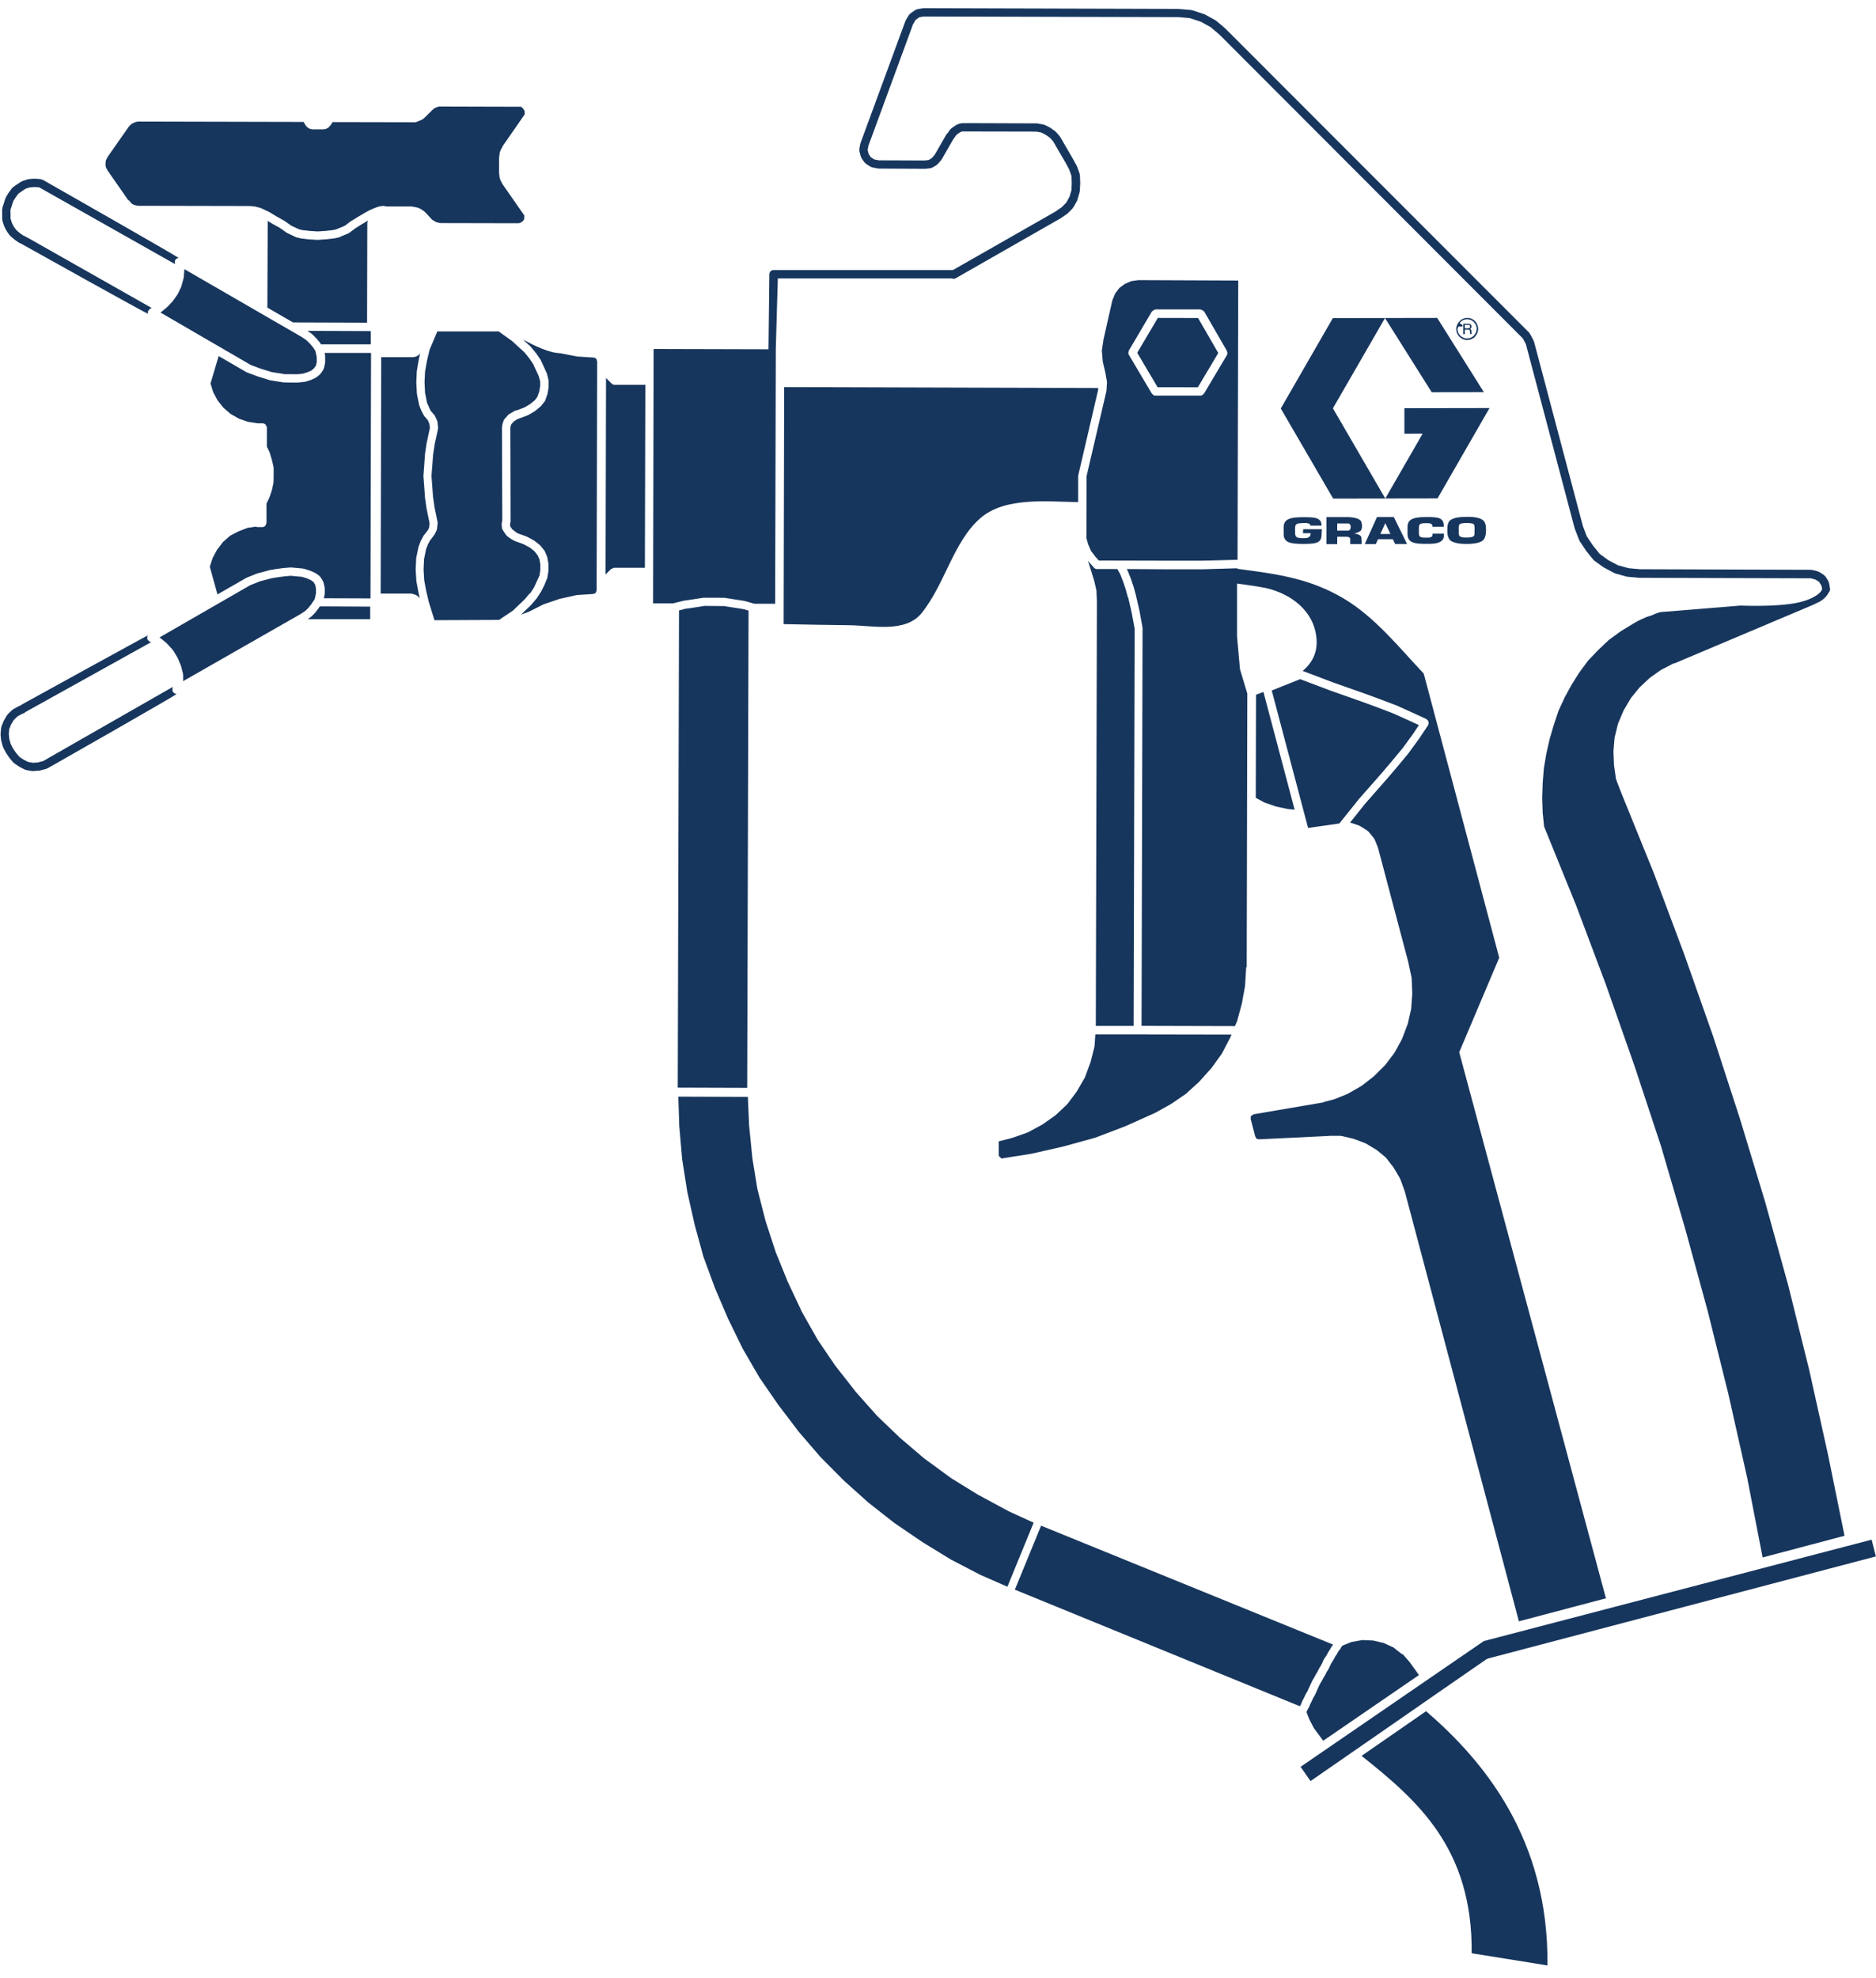 <?xml version="1.0" encoding="UTF-8"?> <svg xmlns="http://www.w3.org/2000/svg" width="92" height="97" viewBox="0 0 92 97" fill="none"><g clip-path="url(#clip0_5542_39070)"><path d="M20.987 26.001L21.045 25.87L21.068 25.667L20.922 24.953L20.845 24.427L20.765 23.34L20.845 22.245L20.926 21.715L21.083 20.982L21.06 20.79L20.983 20.613L20.849 20.452C20.826 20.433 20.807 20.418 20.795 20.391L20.669 20.153L20.557 19.872L20.446 19.323L20.415 18.747L20.442 18.183L20.546 17.587L20.607 17.334L20.507 17.434C20.507 17.434 20.465 17.449 20.442 17.461C20.427 17.468 20.419 17.488 20.396 17.491L20.242 17.518C20.242 17.518 20.219 17.518 20.208 17.518H18.695L18.668 29.111H20.177C20.177 29.111 20.196 29.127 20.208 29.127C20.223 29.127 20.231 29.119 20.246 29.127L20.404 29.18C20.404 29.18 20.43 29.203 20.446 29.215C20.457 29.223 20.473 29.219 20.484 29.23L20.588 29.338L20.523 29.058L20.419 28.501L20.384 27.929L20.411 27.364L20.526 26.811L20.638 26.519L20.78 26.258C20.78 26.258 20.822 26.204 20.834 26.193L20.983 26.001H20.987Z" fill="#17365D"></path><path d="M0.117 10.774C0.117 10.774 0.109 10.793 0.113 10.808L0.194 11.066C0.194 11.066 0.205 11.073 0.205 11.081C0.205 11.085 0.205 11.093 0.205 11.096L0.313 11.308C0.313 11.308 0.324 11.308 0.324 11.315C0.324 11.323 0.324 11.331 0.328 11.335L0.478 11.542C0.478 11.542 0.493 11.546 0.501 11.553C0.505 11.561 0.501 11.569 0.513 11.58L0.728 11.761C0.728 11.761 0.735 11.761 0.739 11.765C0.743 11.765 0.739 11.772 0.747 11.776L0.977 11.93C0.977 11.93 1.012 11.941 1.031 11.945L1.081 11.972C1.081 11.972 1.085 11.972 1.089 11.972C1.1 11.98 1.1 11.991 1.115 11.999L1.158 12.018C1.158 12.018 7.263 15.432 7.252 15.382C7.252 15.37 7.252 15.363 7.252 15.355C7.252 15.313 7.252 15.274 7.275 15.236C7.279 15.228 7.286 15.225 7.29 15.221C7.305 15.198 7.317 15.171 7.344 15.155L7.436 15.102L1.35 11.653C1.35 11.653 1.342 11.653 1.338 11.653C1.334 11.653 1.334 11.646 1.327 11.642L1.284 11.626C1.284 11.626 1.273 11.607 1.261 11.603L1.208 11.576C1.208 11.576 1.192 11.576 1.181 11.576L0.985 11.442L0.801 11.285L0.674 11.112L0.582 10.928L0.516 10.716V10.517C0.516 10.517 0.516 10.517 0.516 10.513L0.513 10.29L0.589 10.06L0.658 9.852L0.774 9.672L0.9 9.499L1.089 9.365L1.261 9.253L1.453 9.192L1.695 9.173L1.922 9.188L8.588 12.955L8.577 12.874C8.557 12.74 8.653 12.663 8.761 12.652C8.807 12.636 2.087 8.812 2.087 8.812C2.072 8.8 2.056 8.812 2.041 8.808C2.025 8.804 2.018 8.789 2.002 8.785L1.711 8.762C1.711 8.762 1.699 8.766 1.695 8.766C1.691 8.766 1.684 8.762 1.68 8.762L1.4 8.785C1.4 8.785 1.388 8.796 1.377 8.796C1.369 8.796 1.361 8.792 1.353 8.796L1.112 8.873C1.112 8.873 1.096 8.888 1.089 8.892C1.077 8.892 1.069 8.892 1.062 8.892L0.862 9.023C0.862 9.023 0.862 9.027 0.858 9.027C0.858 9.027 0.858 9.027 0.854 9.027L0.639 9.18C0.639 9.18 0.624 9.203 0.616 9.211C0.612 9.219 0.601 9.215 0.593 9.223L0.44 9.43C0.44 9.43 0.44 9.434 0.44 9.438C0.44 9.438 0.436 9.438 0.432 9.441L0.301 9.649C0.301 9.649 0.301 9.664 0.301 9.672C0.297 9.683 0.286 9.683 0.278 9.695L0.201 9.921H0.205L0.117 10.182C0.113 10.194 0.125 10.202 0.121 10.213C0.121 10.229 0.105 10.236 0.105 10.252V10.505V10.739C0.105 10.751 0.117 10.758 0.117 10.77V10.774Z" fill="#17365D"></path><path d="M8.454 33.76L8.481 33.683L2.406 37.158L2.118 37.324L1.849 37.393L1.615 37.408L1.377 37.366L1.162 37.258L0.959 37.124L0.801 36.943L0.64 36.709L0.521 36.475L0.455 36.241L0.432 35.976L0.455 35.749L0.544 35.53L0.678 35.307L0.851 35.139L1.112 34.993C1.174 34.985 1.216 34.962 1.239 34.923C1.239 34.923 1.243 34.923 1.247 34.923L1.289 34.897L7.402 31.498L7.31 31.445C7.31 31.445 7.306 31.437 7.302 31.433C7.26 31.406 7.233 31.372 7.222 31.325C7.222 31.314 7.222 31.306 7.222 31.295C7.218 31.253 7.222 31.21 7.245 31.172C7.245 31.168 7.252 31.164 7.256 31.16C7.271 31.133 1.097 34.536 1.097 34.536L1.051 34.563C1.031 34.574 1.028 34.593 1.012 34.605C1.008 34.605 1.005 34.609 1.001 34.609C0.982 34.616 0.966 34.605 0.947 34.616L0.628 34.793C0.628 34.793 0.613 34.816 0.601 34.828H0.586L0.375 35.031C0.375 35.031 0.375 35.043 0.375 35.05C0.367 35.062 0.352 35.062 0.344 35.073L0.191 35.334C0.191 35.334 0.191 35.346 0.191 35.35C0.187 35.354 0.179 35.354 0.175 35.365L0.071 35.626C0.071 35.626 0.075 35.642 0.071 35.653C0.071 35.665 0.056 35.669 0.056 35.68L0.029 35.964C0.029 35.964 0.033 35.976 0.033 35.98C0.033 35.983 0.025 35.991 0.025 36.003L0.052 36.291C0.052 36.291 0.06 36.302 0.06 36.31C0.06 36.317 0.06 36.321 0.06 36.325L0.137 36.609C0.137 36.609 0.148 36.621 0.152 36.629C0.152 36.636 0.152 36.644 0.152 36.648L0.287 36.909C0.287 36.909 0.294 36.909 0.298 36.913C0.298 36.916 0.298 36.924 0.298 36.928L0.475 37.185C0.475 37.185 0.482 37.185 0.486 37.189C0.486 37.193 0.486 37.201 0.49 37.205L0.671 37.412C0.671 37.412 0.69 37.416 0.697 37.423C0.705 37.431 0.705 37.443 0.713 37.446L0.951 37.604C0.951 37.604 0.962 37.604 0.966 37.608C0.966 37.608 0.966 37.611 0.97 37.615L1.227 37.746C1.227 37.746 1.254 37.754 1.27 37.757C1.273 37.757 1.277 37.765 1.285 37.765L1.573 37.815C1.573 37.815 1.6 37.815 1.611 37.815H1.627L1.911 37.792C1.922 37.792 1.934 37.792 1.945 37.792L2.256 37.711C2.256 37.711 2.264 37.704 2.272 37.7C2.283 37.7 2.295 37.7 2.306 37.692L2.621 37.516C2.621 37.516 8.746 34.033 8.662 34.033C8.527 34.033 8.42 33.894 8.466 33.76H8.454Z" fill="#17365D"></path><path d="M25.999 29.099L26.191 28.807L26.459 28.219L26.498 27.951V27.674L26.452 27.421L26.367 27.236L26.206 27.029L25.98 26.852L25.672 26.687L25.281 26.545C25.15 26.495 24.87 26.326 24.793 26.2L24.651 25.985C24.632 25.958 24.62 25.923 24.616 25.892L24.601 25.723C24.601 25.704 24.601 25.681 24.605 25.662L24.632 25.527L24.616 20.981L24.639 20.8L24.701 20.62C24.709 20.597 24.72 20.578 24.735 20.559L24.931 20.34C24.931 20.34 24.958 20.317 24.973 20.309L25.231 20.155C25.265 20.136 25.3 20.125 25.338 20.125L25.711 19.986L25.991 19.821L26.229 19.629L26.352 19.464L26.444 19.207L26.49 18.946V18.7L26.417 18.439L26.148 17.855L25.953 17.567L25.711 17.271L25.104 16.718L24.455 16.254H21.445L21.068 17.152L20.945 17.663L20.845 18.224L20.819 18.742L20.845 19.268L20.941 19.756L21.126 20.159C21.126 20.159 21.149 20.178 21.153 20.182L21.306 20.363C21.306 20.363 21.329 20.393 21.337 20.413L21.441 20.647C21.448 20.666 21.456 20.685 21.456 20.708L21.483 20.969C21.483 20.992 21.483 21.015 21.479 21.039L21.318 21.784L21.241 22.29L21.16 23.335L21.237 24.375L21.31 24.879L21.46 25.616C21.464 25.639 21.464 25.658 21.46 25.681L21.429 25.946C21.429 25.969 21.421 25.988 21.41 26.011L21.31 26.215L21.126 26.461C21.126 26.461 21.095 26.495 21.091 26.499L20.988 26.695L20.895 26.929L20.796 27.417L20.773 27.927L20.803 28.454L20.899 28.972L21.026 29.51L21.306 30.416L24.474 30.401L25.15 29.947L25.722 29.402L25.972 29.106L25.999 29.099Z" fill="#17365D"></path><path d="M29.224 17.57L29.117 17.536L28.333 17.486C28.326 17.486 28.318 17.486 28.31 17.486L27.5 17.328C27.5 17.328 27.496 17.324 27.492 17.324C26.928 17.309 26.256 16.979 25.649 16.656L26.018 16.994L26.294 17.328L26.517 17.655L26.817 18.311L26.905 18.657V18.991L26.851 19.317L26.74 19.632C26.732 19.655 26.721 19.674 26.705 19.694L26.525 19.92L26.229 20.166L25.891 20.362L25.442 20.531C25.442 20.531 25.419 20.535 25.407 20.538L25.215 20.654L25.077 20.8L25.039 20.903L25.027 21.011L25.039 25.573L25.012 25.715L25.019 25.807L25.115 25.953C25.231 26.049 25.361 26.145 25.4 26.16L25.837 26.318L26.202 26.514L26.494 26.748L26.701 27.005C26.701 27.005 26.721 27.036 26.728 27.055L26.836 27.316L26.897 27.646V27.988L26.843 28.334L26.698 28.691L26.536 29.013L26.317 29.348L26.041 29.674L25.553 30.139L25.93 30.004L26.644 29.643C26.644 29.643 26.651 29.643 26.655 29.643C26.659 29.643 26.663 29.636 26.667 29.632L27.419 29.378C27.419 29.378 27.427 29.378 27.431 29.378C27.435 29.378 27.435 29.374 27.442 29.37L28.253 29.19C28.253 29.19 28.264 29.19 28.268 29.19C28.276 29.19 28.28 29.182 28.283 29.182L29.067 29.132L29.174 29.106L29.228 29.048L29.259 28.948L29.286 17.743L29.255 17.62L29.201 17.566L29.224 17.57Z" fill="#17365D"></path><path d="M61.596 34.07L61.584 39.127L62.002 39.354L62.575 39.553L63.174 39.68L63.489 39.707L61.96 33.935L61.596 34.07Z" fill="#17365D"></path><path d="M53.274 26.372L53.363 26.695L53.505 27.021L53.724 27.309L53.885 27.489L57.226 27.497H58.965L60.678 27.451C60.682 27.451 60.686 27.451 60.69 27.451L60.724 13.758L55.824 13.738L55.475 13.788L55.164 13.923L54.895 14.122L54.691 14.391L54.549 14.729L54.115 16.657L54.035 17.194L54.081 17.736L54.208 18.281C54.208 18.281 54.208 18.281 54.208 18.285L54.284 18.703C54.284 18.703 54.277 18.719 54.281 18.727C54.281 18.738 54.288 18.742 54.288 18.753L54.261 19.168C54.261 19.168 54.254 19.18 54.254 19.187C54.254 19.191 54.258 19.199 54.254 19.203L53.286 23.35L53.278 26.36L53.274 26.372ZM55.356 17.221C55.356 17.221 55.352 17.206 55.356 17.198L56.485 15.282C56.485 15.282 56.5 15.274 56.504 15.267C56.519 15.244 56.542 15.236 56.565 15.22C56.592 15.205 56.611 15.19 56.642 15.186C56.65 15.186 56.654 15.174 56.665 15.174H58.877C58.877 15.174 58.892 15.19 58.9 15.19C58.927 15.19 58.95 15.205 58.973 15.22C58.996 15.236 59.023 15.244 59.034 15.267C59.042 15.274 59.05 15.27 59.057 15.282L60.167 17.206C60.167 17.206 60.167 17.221 60.167 17.229C60.194 17.283 60.206 17.344 60.167 17.417L59.046 19.302C59.046 19.302 59.031 19.302 59.027 19.31C58.992 19.36 58.946 19.402 58.869 19.402H56.661C56.581 19.402 56.535 19.36 56.504 19.31C56.5 19.306 56.489 19.31 56.485 19.299L55.363 17.405C55.321 17.336 55.333 17.275 55.363 17.221H55.356Z" fill="#17365D"></path><path d="M78.768 78.43L71.561 51.604L73.523 46.969L69.821 33.034C68.608 31.751 67.448 30.285 65.92 29.367C64.234 28.357 62.609 28.149 60.682 27.896V27.869L58.969 27.919H57.218L55.26 27.907L55.291 27.965C55.291 27.965 55.291 27.973 55.291 27.977C55.291 27.984 55.302 27.984 55.302 27.988L55.456 28.376C55.456 28.376 55.456 28.376 55.456 28.38C55.456 28.38 55.456 28.38 55.459 28.384L55.59 28.771V28.775C55.59 28.775 55.59 28.775 55.594 28.779L55.701 29.171C55.701 29.171 55.701 29.171 55.701 29.175L55.882 29.958C55.882 29.958 55.882 29.962 55.882 29.966L56.028 30.765C56.028 30.765 56.024 30.776 56.024 30.784C56.024 30.791 56.032 30.795 56.032 30.803L55.982 50.31L60.563 50.322L60.67 50.072L60.901 49.22L61.058 48.356L61.112 47.461C61.112 47.438 61.131 47.43 61.139 47.415L61.169 34.017L60.809 32.819L60.666 31.225V28.618C60.666 28.618 61.692 28.756 62.037 28.829C62.037 28.829 62.041 28.829 62.045 28.829C63.297 29.11 64.433 29.943 64.56 31.291C64.629 32.02 64.334 32.519 63.884 32.903C63.884 32.903 63.888 32.903 63.892 32.907L65.374 33.468L66.93 34.017L67.705 34.301L68.462 34.589C68.462 34.589 68.462 34.589 68.466 34.589C68.466 34.589 68.466 34.589 68.469 34.589L69.218 34.927L69.952 35.265C69.959 35.269 69.963 35.28 69.971 35.284C69.975 35.288 69.978 35.296 69.986 35.3C70.017 35.326 70.04 35.349 70.051 35.388C70.059 35.407 70.059 35.422 70.059 35.442C70.059 35.476 70.055 35.503 70.044 35.534C70.036 35.545 70.044 35.553 70.036 35.565L69.587 36.236H69.583V36.24L69.091 36.916C69.091 36.916 69.091 36.916 69.088 36.916C69.088 36.916 69.088 36.92 69.088 36.924L68.569 37.55L68.043 38.168L66.949 39.412L66.204 40.345C66.204 40.345 66.215 40.353 66.223 40.353C66.238 40.353 66.246 40.345 66.257 40.353L66.641 40.484C66.641 40.484 66.653 40.499 66.661 40.499C66.668 40.503 66.676 40.499 66.684 40.503L67.052 40.733C67.052 40.733 67.064 40.752 67.075 40.76C67.083 40.768 67.095 40.764 67.102 40.775L67.386 41.117C67.386 41.117 67.386 41.133 67.386 41.144C67.394 41.156 67.413 41.159 67.417 41.175L67.575 41.563C67.575 41.563 67.575 41.57 67.575 41.578C67.575 41.586 67.582 41.582 67.582 41.59L69.072 47.219C69.072 47.219 69.072 47.219 69.072 47.223C69.072 47.223 69.072 47.223 69.072 47.227L69.226 47.952C69.226 47.952 69.222 47.964 69.222 47.968C69.222 47.975 69.23 47.979 69.23 47.983L69.257 48.709C69.257 48.709 69.253 48.713 69.253 48.72C69.253 48.728 69.257 48.728 69.257 48.732L69.203 49.484C69.203 49.484 69.195 49.496 69.195 49.5C69.195 49.508 69.199 49.511 69.195 49.515L69.038 50.214C69.038 50.214 69.03 50.222 69.026 50.23C69.026 50.233 69.026 50.237 69.026 50.241L68.761 50.94C68.761 50.94 68.754 50.94 68.75 50.948C68.746 50.955 68.75 50.959 68.75 50.967L68.393 51.616C68.393 51.616 68.385 51.616 68.381 51.623C68.381 51.627 68.381 51.635 68.377 51.643L67.928 52.234C67.928 52.234 67.913 52.234 67.909 52.242C67.909 52.245 67.909 52.245 67.909 52.253L67.386 52.772C67.386 52.772 67.379 52.772 67.375 52.775C67.371 52.775 67.375 52.783 67.371 52.787L66.776 53.252C66.776 53.252 66.764 53.252 66.757 53.255C66.757 53.255 66.757 53.263 66.749 53.267L66.119 53.628C66.119 53.628 66.108 53.628 66.104 53.636C66.1 53.636 66.1 53.639 66.096 53.643L65.397 53.924C65.397 53.924 65.386 53.924 65.378 53.924C65.374 53.924 65.374 53.927 65.371 53.927L64.948 54.035C64.948 54.035 64.925 54.058 64.906 54.062L64.687 54.1L64.637 54.112C64.637 54.112 64.603 54.116 64.587 54.116L61.488 54.645L61.377 54.707L61.335 54.768V54.884L61.553 55.721L61.603 55.821L61.653 55.859L61.761 55.874L65.167 55.709C65.167 55.709 65.175 55.702 65.182 55.702H65.758C65.758 55.702 65.77 55.713 65.778 55.717C65.789 55.717 65.793 55.709 65.804 55.713L66.373 55.847C66.373 55.847 66.38 55.855 66.388 55.855C66.392 55.855 66.396 55.855 66.4 55.855L66.945 56.062C66.945 56.062 66.953 56.074 66.956 56.074C66.964 56.078 66.968 56.074 66.976 56.074L67.494 56.385C67.494 56.385 67.502 56.397 67.505 56.4C67.509 56.4 67.513 56.4 67.517 56.4L67.959 56.765C67.959 56.765 67.966 56.781 67.974 56.788C67.978 56.792 67.986 56.792 67.989 56.8L68.35 57.268C68.35 57.268 68.35 57.276 68.35 57.28C68.35 57.284 68.358 57.284 68.362 57.291L68.654 57.787C68.654 57.787 68.654 57.798 68.654 57.802C68.657 57.81 68.665 57.81 68.669 57.817L68.876 58.386C68.876 58.386 68.876 58.389 68.876 58.393C68.876 58.397 68.88 58.397 68.884 58.401L74.487 79.513L78.741 78.388L78.768 78.43Z" fill="#17365D"></path><path d="M69.933 83.922L66.772 86.111C69.476 88.269 72.225 90.615 72.171 95.791L75.889 96.39C75.954 90.147 72.736 86.333 69.933 83.918V83.922Z" fill="#17365D"></path><path d="M49.108 56.815L50.587 56.581L52.157 56.224L53.712 55.794L55.187 55.233L56.673 54.565L57.441 54.135L58.159 53.643L58.8 53.059L59.411 52.38L59.918 51.677L60.333 50.882L60.394 50.736L55.794 50.728H55.786C55.786 50.728 55.782 50.728 55.778 50.728H53.716L53.678 51.308C53.678 51.316 53.67 51.32 53.67 51.328C53.67 51.335 53.674 51.339 53.67 51.347L53.478 52.099C53.478 52.099 53.474 52.103 53.47 52.111C53.47 52.111 53.47 52.115 53.47 52.119L53.213 52.814C53.213 52.814 53.205 52.818 53.202 52.821C53.202 52.829 53.202 52.837 53.202 52.844L52.81 53.52C52.81 53.52 52.802 53.52 52.802 53.524C52.798 53.528 52.802 53.536 52.798 53.539L52.357 54.131C52.357 54.131 52.341 54.135 52.334 54.142C52.334 54.15 52.334 54.15 52.334 54.158L51.754 54.703C51.754 54.703 51.742 54.703 51.739 54.707C51.735 54.707 51.739 54.714 51.731 54.718L51.109 55.156C51.109 55.156 51.097 55.156 51.093 55.16C51.09 55.16 51.093 55.164 51.086 55.168L50.41 55.532C50.41 55.532 50.398 55.532 50.391 55.536C50.387 55.536 50.387 55.54 50.379 55.544L49.65 55.801C49.65 55.801 49.642 55.801 49.638 55.801C49.638 55.801 49.638 55.801 49.634 55.805L48.981 55.974V56.673L49.008 56.715L49.1 56.803C49.1 56.803 49.1 56.803 49.104 56.803L49.108 56.815Z" fill="#17365D"></path><path d="M18.853 10.111C18.853 10.111 18.88 10.103 18.895 10.111L18.941 10.126H20.181C20.181 10.126 20.193 10.134 20.201 10.134C20.208 10.134 20.212 10.126 20.224 10.13L20.377 10.161L20.504 10.188C20.519 10.188 20.523 10.203 20.535 10.211C20.546 10.215 20.558 10.211 20.569 10.215L20.7 10.291C20.7 10.291 20.704 10.299 20.711 10.303C20.715 10.303 20.719 10.303 20.723 10.307L20.827 10.387C20.827 10.387 20.83 10.399 20.838 10.403C20.842 10.403 20.846 10.403 20.85 10.407L21.191 10.775L21.295 10.837L21.387 10.894L21.479 10.914L21.591 10.94L25.419 10.948L25.504 10.933L25.558 10.902L25.638 10.848L25.68 10.791L25.711 10.725V10.641V10.568L25.669 10.503L24.636 9.02C24.636 9.02 24.636 9.009 24.636 9.005C24.636 9.001 24.624 9.005 24.624 8.997L24.521 8.79C24.521 8.79 24.521 8.767 24.521 8.755C24.517 8.744 24.505 8.736 24.502 8.721L24.475 8.487C24.475 8.487 24.478 8.479 24.478 8.471C24.478 8.464 24.475 8.464 24.475 8.46V7.707C24.475 7.707 24.486 7.699 24.486 7.692C24.486 7.688 24.482 7.684 24.482 7.68L24.509 7.469C24.509 7.469 24.524 7.446 24.532 7.431C24.532 7.423 24.524 7.415 24.532 7.404L24.636 7.2C24.636 7.2 24.647 7.196 24.647 7.189C24.647 7.181 24.647 7.181 24.647 7.173L25.688 5.672C25.688 5.672 25.688 5.672 25.692 5.668V5.664L25.73 5.614V5.557V5.465L25.703 5.395L25.65 5.322L25.577 5.25L25.55 5.234H25.469L21.602 5.223H21.51L21.422 5.261C21.422 5.261 21.422 5.261 21.418 5.261L21.318 5.299L21.218 5.38L20.861 5.733C20.861 5.733 20.861 5.733 20.857 5.733V5.737L20.746 5.837C20.746 5.837 20.719 5.845 20.707 5.852C20.696 5.86 20.696 5.872 20.684 5.875L20.558 5.925L20.431 5.979C20.404 5.991 20.377 5.995 20.35 5.995H20.193L16.311 5.987L16.295 6.01C16.295 6.01 16.295 6.01 16.291 6.01C16.291 6.01 16.291 6.014 16.291 6.018L16.211 6.148C16.211 6.148 16.188 6.156 16.176 6.163C16.176 6.175 16.176 6.175 16.176 6.186L16.099 6.263C16.099 6.263 16.065 6.275 16.046 6.286C16.03 6.294 16.027 6.309 16.011 6.313L15.904 6.34C15.904 6.34 15.869 6.344 15.854 6.344H15.597H15.335C15.32 6.344 15.301 6.344 15.286 6.34L15.182 6.313C15.163 6.309 15.159 6.29 15.143 6.282C15.128 6.275 15.105 6.275 15.09 6.259L15.013 6.183C15.013 6.183 15.009 6.16 14.998 6.152C14.998 6.144 14.982 6.148 14.982 6.14L14.909 6.014L14.886 5.979L6.78 5.96L6.665 5.979L6.519 6.041L6.427 6.098L6.323 6.202L5.275 7.699L5.194 7.865L5.171 8.034L5.186 8.183L5.267 8.348L6.292 9.823C6.292 9.823 6.331 9.831 6.346 9.85L6.434 9.965L6.53 10.03L6.645 10.069L6.791 10.092L12.213 10.103C12.213 10.103 12.225 10.111 12.236 10.111C12.244 10.111 12.252 10.103 12.259 10.107H12.263C12.263 10.107 12.275 10.103 12.283 10.103L12.521 10.13C12.521 10.13 12.528 10.134 12.532 10.138C12.536 10.142 12.544 10.134 12.547 10.138L12.755 10.192C12.755 10.192 12.766 10.199 12.77 10.203C12.774 10.203 12.782 10.203 12.79 10.203L13.174 10.384C13.174 10.384 13.177 10.387 13.181 10.391C13.181 10.391 13.185 10.391 13.193 10.391L13.581 10.626L13.945 10.829C13.949 10.829 13.949 10.837 13.953 10.841C13.957 10.841 13.961 10.841 13.964 10.841L14.287 11.071L14.606 11.217C14.606 11.217 14.606 11.217 14.61 11.217L14.648 11.236L14.675 11.248H14.686C14.706 11.248 14.717 11.263 14.732 11.267C14.755 11.271 14.779 11.263 14.802 11.274L14.813 11.282L15.174 11.324L15.573 11.351L15.977 11.324L16.341 11.282L16.364 11.271C16.364 11.271 16.391 11.271 16.411 11.271C16.426 11.267 16.438 11.252 16.457 11.252C16.46 11.252 16.464 11.255 16.468 11.255L16.51 11.24L16.545 11.221C16.545 11.221 16.549 11.221 16.556 11.221C16.556 11.221 16.556 11.217 16.564 11.217L16.906 11.075L17.194 10.856C17.194 10.856 17.198 10.856 17.202 10.856C17.206 10.856 17.206 10.848 17.209 10.848L17.578 10.622L17.943 10.407H17.947L18.127 10.307C18.127 10.307 18.131 10.307 18.139 10.307C18.139 10.307 18.139 10.299 18.146 10.299L18.327 10.219C18.327 10.219 18.327 10.219 18.331 10.219C18.331 10.219 18.331 10.219 18.334 10.219L18.542 10.138C18.542 10.138 18.557 10.142 18.569 10.138C18.576 10.138 18.58 10.126 18.592 10.123L18.803 10.096C18.826 10.092 18.834 10.107 18.853 10.107V10.111Z" fill="#17365D"></path><path d="M29.989 18.806L29.72 18.537L29.697 28.172L29.97 27.903C29.97 27.903 30.012 27.887 30.035 27.88C30.062 27.868 30.077 27.845 30.116 27.845H31.625L31.648 18.871H30.139C30.085 18.871 30.035 18.848 29.993 18.81L29.989 18.806Z" fill="#17365D"></path><path d="M65.689 40.376L66.653 39.174H66.656C66.656 39.174 66.656 39.174 66.656 39.17L67.751 37.926L68.269 37.316L68.788 36.69L69.268 36.033L69.582 35.561L69.076 35.327L68.327 34.989L67.582 34.704L66.81 34.42L65.251 33.871L63.761 33.307L62.367 33.863L64.149 40.603L65.689 40.384V40.376Z" fill="#17365D"></path><path d="M15.262 16.349C15.262 16.349 15.274 16.365 15.282 16.372H15.293L15.474 16.553C15.474 16.553 15.474 16.557 15.474 16.561C15.474 16.564 15.481 16.561 15.485 16.564L15.669 16.776C15.669 16.776 15.669 16.783 15.669 16.787C15.673 16.791 15.681 16.791 15.685 16.799L15.742 16.887H18.185V16.238L15.078 16.227L15.262 16.353V16.349Z" fill="#17365D"></path><path d="M8.895 14.03C8.895 14.03 8.895 14.042 8.895 14.046L8.738 14.38C8.738 14.38 8.726 14.38 8.726 14.388C8.723 14.395 8.726 14.403 8.723 14.411L8.488 14.749C8.488 14.749 8.481 14.749 8.477 14.752C8.473 14.756 8.477 14.764 8.473 14.768L8.208 15.052C8.208 15.052 8.196 15.052 8.193 15.06C8.189 15.063 8.193 15.071 8.185 15.071L7.901 15.305C7.901 15.305 7.889 15.305 7.885 15.313C7.882 15.317 7.882 15.325 7.874 15.325H7.866L12.294 17.897L12.774 18.078L13.338 18.251L13.968 18.351H14.287L14.582 18.354L14.844 18.328L15.074 18.258L15.266 18.174L15.404 18.059L15.496 17.924L15.535 17.755V17.521L15.473 17.229C15.473 17.229 15.45 17.191 15.443 17.168L15.35 17.03L15.178 16.83L15.012 16.672L14.797 16.527L9.037 13.197C9.037 13.197 9.041 13.209 9.041 13.213L9.014 13.601C9.014 13.601 9.007 13.612 9.003 13.623C9.003 13.627 9.007 13.635 9.003 13.643L8.903 14.008C8.903 14.008 8.891 14.019 8.891 14.023L8.895 14.03Z" fill="#17365D"></path><path d="M13.128 10.92V11.047L13.112 15.087L14.368 15.812L18.001 15.824L18.012 11.051V11.047V10.916C18.016 10.897 18.031 10.889 18.035 10.87C18.035 10.859 18.027 10.847 18.035 10.836V10.824L17.789 10.97L17.436 11.189L17.133 11.416C17.133 11.416 17.114 11.419 17.106 11.427C17.098 11.431 17.098 11.439 17.09 11.443L16.737 11.588L16.695 11.611C16.695 11.611 16.68 11.611 16.672 11.615C16.672 11.615 16.672 11.619 16.664 11.623L16.576 11.654C16.553 11.661 16.53 11.665 16.507 11.665H16.495C16.495 11.665 16.457 11.677 16.438 11.681C16.434 11.681 16.434 11.684 16.426 11.688L16.012 11.734H16.004L15.589 11.765H15.562L15.148 11.738C15.148 11.738 15.144 11.738 15.14 11.738L14.721 11.688C14.721 11.688 14.714 11.681 14.706 11.677C14.687 11.677 14.668 11.673 14.652 11.661H14.645C14.621 11.661 14.598 11.658 14.575 11.65L14.495 11.623C14.495 11.623 14.495 11.619 14.487 11.615C14.483 11.615 14.476 11.615 14.472 11.611L14.426 11.588L14.091 11.431C14.091 11.431 14.088 11.423 14.08 11.419C14.072 11.419 14.065 11.419 14.057 11.412L13.73 11.181L13.373 10.982L13.124 10.832C13.124 10.832 13.12 10.859 13.12 10.87C13.124 10.886 13.139 10.901 13.139 10.92H13.128Z" fill="#17365D"></path><path d="M15.639 29.807H15.635C15.635 29.807 15.635 29.811 15.635 29.815L15.455 30.049C15.455 30.049 15.443 30.053 15.435 30.061C15.435 30.065 15.435 30.065 15.435 30.072L15.251 30.253C15.251 30.253 15.239 30.253 15.232 30.261C15.228 30.264 15.232 30.272 15.22 30.276L15.086 30.368H18.154V29.75L15.685 29.738L15.639 29.804V29.807Z" fill="#17365D"></path><path d="M15.305 29.571L15.435 29.383L15.496 29.098V28.868L15.458 28.68L15.374 28.542L15.243 28.45L15.036 28.357L14.809 28.288L14.548 28.265L14.256 28.238L13.945 28.265L13.611 28.311L13.304 28.361L12.739 28.511L12.263 28.703L7.824 31.26C7.824 31.26 7.828 31.272 7.836 31.276C7.84 31.276 7.847 31.276 7.851 31.28L8.166 31.537C8.166 31.537 8.17 31.548 8.174 31.552C8.178 31.556 8.181 31.552 8.185 31.556L8.469 31.867C8.469 31.867 8.469 31.879 8.469 31.882C8.473 31.89 8.485 31.886 8.492 31.898L8.696 32.236C8.696 32.236 8.696 32.243 8.696 32.247C8.696 32.251 8.707 32.251 8.711 32.263L8.865 32.627C8.865 32.627 8.865 32.635 8.865 32.643C8.865 32.647 8.876 32.65 8.876 32.658L8.976 33.046C8.976 33.046 8.969 33.061 8.972 33.069C8.972 33.081 8.984 33.084 8.984 33.096V33.28C8.984 33.28 8.984 33.288 8.984 33.296C8.984 33.299 8.988 33.303 8.988 33.311L8.976 33.407L14.763 30.101L14.978 29.955L15.132 29.801L15.308 29.578L15.305 29.571Z" fill="#17365D"></path><path d="M15.941 17.462C15.941 17.462 15.934 17.478 15.938 17.481C15.938 17.493 15.945 17.493 15.945 17.504V17.785C15.945 17.785 15.938 17.8 15.934 17.808C15.934 17.819 15.941 17.823 15.938 17.831L15.884 18.061C15.884 18.061 15.869 18.084 15.861 18.1C15.857 18.111 15.861 18.123 15.857 18.13L15.73 18.319C15.73 18.319 15.715 18.322 15.707 18.33C15.7 18.342 15.704 18.353 15.692 18.361L15.508 18.511C15.508 18.511 15.485 18.514 15.477 18.522C15.469 18.526 15.469 18.537 15.461 18.537L15.231 18.641C15.231 18.641 15.22 18.641 15.212 18.645C15.212 18.645 15.212 18.645 15.208 18.649L14.947 18.726C14.947 18.726 14.924 18.729 14.912 18.729C14.912 18.729 14.912 18.729 14.909 18.729L14.621 18.76C14.621 18.76 14.605 18.76 14.598 18.76H14.287L13.949 18.756C13.937 18.756 13.929 18.756 13.918 18.756L13.269 18.653C13.269 18.653 13.269 18.649 13.265 18.649C13.257 18.649 13.25 18.649 13.242 18.649L12.651 18.464C12.651 18.464 12.643 18.464 12.639 18.461L12.14 18.276C12.14 18.276 12.136 18.272 12.128 18.269C12.121 18.269 12.113 18.269 12.105 18.265L10.723 17.462L10.324 18.806L10.454 19.229L10.665 19.628L10.953 19.993L11.31 20.3L11.717 20.534L12.148 20.684L12.635 20.761H12.881C12.939 20.761 12.989 20.788 13.027 20.826C13.039 20.838 13.039 20.857 13.046 20.868C13.065 20.899 13.088 20.93 13.088 20.968V21.905L13.219 22.174C13.219 22.178 13.219 22.185 13.219 22.189C13.219 22.197 13.23 22.197 13.23 22.205L13.33 22.539C13.33 22.539 13.33 22.543 13.33 22.546C13.33 22.546 13.334 22.546 13.334 22.55L13.411 22.888C13.411 22.888 13.407 22.9 13.407 22.911C13.407 22.919 13.419 22.927 13.419 22.934V23.295L13.415 23.637C13.415 23.645 13.407 23.648 13.407 23.656C13.407 23.664 13.415 23.672 13.411 23.679L13.334 24.04C13.334 24.04 13.33 24.048 13.326 24.052C13.326 24.055 13.326 24.059 13.326 24.063L13.223 24.374C13.223 24.374 13.215 24.374 13.211 24.382C13.211 24.39 13.211 24.393 13.211 24.401L13.069 24.697V25.638C13.069 25.676 13.046 25.71 13.027 25.741C13.023 25.753 13.023 25.772 13.012 25.784C12.973 25.822 12.923 25.849 12.866 25.849H12.605C12.585 25.849 12.578 25.833 12.559 25.826L12.14 25.887L11.702 26.056L11.287 26.271L10.934 26.582L10.639 26.97L10.427 27.369L10.289 27.792L10.665 29.151L12.075 28.341C12.075 28.341 12.086 28.341 12.09 28.341C12.094 28.341 12.098 28.333 12.101 28.329L12.605 28.126C12.605 28.126 12.612 28.126 12.62 28.126C12.62 28.126 12.624 28.122 12.632 28.118L13.223 27.961C13.223 27.961 13.227 27.961 13.23 27.961C13.23 27.961 13.234 27.957 13.238 27.957L13.557 27.903H13.561C13.561 27.903 13.561 27.903 13.565 27.903L13.902 27.857C13.902 27.857 13.902 27.857 13.906 27.857C13.906 27.857 13.906 27.857 13.91 27.857L14.248 27.83C14.248 27.83 14.26 27.834 14.264 27.83C14.271 27.83 14.275 27.826 14.279 27.83L14.59 27.857L14.87 27.884C14.87 27.884 14.882 27.892 14.889 27.895C14.897 27.895 14.901 27.892 14.912 27.895L15.174 27.976C15.174 27.976 15.177 27.984 15.185 27.984C15.189 27.984 15.193 27.984 15.2 27.984L15.435 28.087C15.435 28.087 15.446 28.099 15.45 28.103C15.458 28.103 15.461 28.103 15.469 28.103L15.653 28.233C15.653 28.233 15.673 28.264 15.684 28.276C15.692 28.283 15.704 28.283 15.711 28.291L15.838 28.498C15.838 28.498 15.838 28.514 15.838 28.525C15.845 28.537 15.861 28.541 15.865 28.56L15.918 28.798C15.918 28.798 15.915 28.813 15.915 28.821C15.915 28.832 15.926 28.836 15.926 28.844V29.128C15.926 29.128 15.915 29.14 15.915 29.151C15.915 29.163 15.922 29.163 15.918 29.174L15.88 29.339L18.169 29.347L18.196 17.309H15.918L15.953 17.474L15.941 17.462Z" fill="#17365D"></path><path d="M63.827 83.512L63.877 83.397C63.877 83.393 63.881 83.393 63.884 83.389V83.385L63.934 83.293L63.984 83.19L64.034 83.082C64.034 83.082 64.046 83.078 64.046 83.071C64.046 83.067 64.046 83.063 64.046 83.059L64.115 82.952L64.165 82.832C64.165 82.832 64.169 82.832 64.169 82.829C64.169 82.829 64.169 82.829 64.169 82.825L64.242 82.671L64.295 82.552C64.295 82.552 64.295 82.552 64.299 82.548C64.299 82.548 64.299 82.548 64.299 82.544L64.376 82.387C64.376 82.387 64.384 82.387 64.384 82.383C64.384 82.383 64.384 82.379 64.384 82.376L64.46 82.249L64.537 82.103C64.537 82.103 64.537 82.103 64.541 82.103L64.614 81.976L64.691 81.823C64.691 81.823 64.698 81.823 64.702 81.815C64.702 81.815 64.702 81.807 64.702 81.803L64.775 81.688L64.848 81.55L64.898 81.423C64.898 81.423 64.913 81.412 64.921 81.4C64.921 81.396 64.917 81.385 64.921 81.377L64.994 81.273L65.063 81.166L65.109 81.074C65.109 81.074 65.117 81.07 65.121 81.062C65.121 81.062 65.121 81.055 65.121 81.051L65.205 80.92L65.248 80.855L65.294 80.759C65.294 80.759 65.309 80.747 65.317 80.74C65.328 80.724 65.328 80.705 65.344 80.69L65.378 80.663V80.655L51.055 74.822L49.769 77.96L63.746 83.677V83.666C63.746 83.666 63.761 83.658 63.769 83.65C63.769 83.647 63.769 83.639 63.769 83.635L63.808 83.57L63.831 83.516L63.827 83.512Z" fill="#17365D"></path><path d="M55.31 29.285L55.206 28.905L55.076 28.517L54.934 28.153L54.795 27.907H53.797C53.728 27.907 53.678 27.876 53.643 27.834L53.409 27.573C53.409 27.573 53.409 27.565 53.409 27.561C53.409 27.561 53.405 27.561 53.401 27.561L53.352 27.492L53.655 28.464C53.655 28.464 53.655 28.468 53.655 28.471C53.655 28.471 53.659 28.471 53.659 28.479L53.762 28.921C53.762 28.921 53.759 28.932 53.759 28.936C53.759 28.944 53.77 28.948 53.77 28.955L53.789 29.397C53.789 29.397 53.785 29.404 53.785 29.412C53.785 29.42 53.793 29.424 53.793 29.431L53.739 50.313H55.594L55.644 30.829L55.498 30.046L55.322 29.282L55.31 29.285Z" fill="#17365D"></path><path d="M68.761 81.13L68.377 80.827L68.335 80.793L67.851 80.574L67.344 80.455L66.814 80.432L66.284 80.524L65.831 80.704C65.831 80.704 65.82 80.712 65.816 80.716C65.808 80.731 65.816 80.743 65.8 80.754L65.773 80.781L65.762 80.804C65.762 80.804 65.754 80.804 65.754 80.808C65.754 80.812 65.754 80.82 65.754 80.823L65.704 80.904C65.704 80.904 65.689 80.908 65.681 80.919C65.674 80.931 65.677 80.942 65.666 80.95L65.639 80.973L65.608 81.038C65.608 81.038 65.601 81.038 65.597 81.046C65.597 81.05 65.597 81.058 65.597 81.061L65.547 81.138L65.47 81.257L65.428 81.346C65.428 81.346 65.42 81.346 65.416 81.349C65.416 81.353 65.416 81.361 65.416 81.365L65.336 81.492V81.499L65.274 81.588L65.232 81.691C65.232 81.691 65.224 81.691 65.224 81.695C65.224 81.699 65.224 81.703 65.224 81.707L65.144 81.864C65.144 81.864 65.14 81.864 65.136 81.868C65.136 81.872 65.136 81.876 65.136 81.879L65.055 82.006L64.99 82.144C64.99 82.144 64.986 82.144 64.982 82.144C64.982 82.144 64.982 82.148 64.982 82.152L64.906 82.279L64.825 82.428H64.821C64.821 82.432 64.821 82.436 64.821 82.44L64.744 82.563L64.671 82.709L64.621 82.824C64.621 82.824 64.621 82.824 64.621 82.828L64.552 82.978L64.499 83.104C64.499 83.104 64.487 83.104 64.487 83.112C64.483 83.12 64.487 83.127 64.483 83.135L64.414 83.246L64.368 83.342L64.318 83.45H64.314C64.314 83.45 64.314 83.454 64.314 83.458L64.272 83.538L64.226 83.642L64.195 83.719C64.195 83.726 64.184 83.722 64.18 83.73C64.176 83.738 64.18 83.746 64.176 83.757L64.134 83.822L64.111 83.876L64.088 83.93C64.088 83.938 64.076 83.934 64.072 83.941C64.072 83.941 64.072 83.957 64.072 83.968L64.21 84.322L64.437 84.755L64.89 85.37L69.587 82.148L69.126 81.507L68.922 81.273L68.776 81.108L68.761 81.13Z" fill="#17365D"></path><path d="M58.743 18.994L59.745 17.312L58.754 15.596L56.78 15.592L55.77 17.301L56.769 18.99L58.743 18.994Z" fill="#17365D"></path><path d="M69.61 83.645L72.901 81.368C72.901 81.368 72.924 81.368 72.936 81.36C72.947 81.356 72.955 81.341 72.97 81.337L91.994 76.33L91.786 75.508L72.767 80.481L63.781 86.648L64.269 87.347L67.652 85.004L69.614 83.645H69.61Z" fill="#17365D"></path><path d="M49.419 74.083C49.419 74.083 49.412 74.083 49.408 74.083L48.006 73.327C48.006 73.327 48.003 73.327 47.999 73.327L46.655 72.498C46.655 72.498 46.655 72.494 46.651 72.49C46.651 72.49 46.647 72.49 46.643 72.49L45.368 71.557C45.368 71.557 45.368 71.553 45.364 71.553C45.364 71.553 45.361 71.553 45.357 71.553L44.166 70.539C44.166 70.539 44.166 70.539 44.166 70.535C44.166 70.535 44.163 70.535 44.159 70.535L43.018 69.441C43.018 69.441 43.011 69.433 43.007 69.429L41.966 68.258C41.966 68.258 41.966 68.254 41.966 68.25C41.966 68.25 41.966 68.25 41.962 68.25L40.983 67.002C40.983 67.002 40.983 66.999 40.983 66.995C40.983 66.995 40.979 66.995 40.975 66.995L40.096 65.701C40.096 65.701 40.096 65.697 40.096 65.689C40.096 65.689 40.092 65.689 40.088 65.685L39.309 64.307C39.309 64.307 39.309 64.299 39.309 64.295C39.309 64.295 39.305 64.295 39.305 64.291L38.633 62.863C38.633 62.863 38.633 62.859 38.629 62.855L38.038 61.4C38.038 61.4 38.038 61.392 38.038 61.388C38.038 61.388 38.034 61.388 38.034 61.385L37.542 59.875V59.871C37.542 59.868 37.539 59.864 37.539 59.86L37.147 58.332C37.147 58.332 37.147 58.328 37.147 58.324C37.147 58.324 37.143 58.32 37.143 58.316L36.894 56.784C36.894 56.784 36.894 56.78 36.894 56.776C36.894 56.776 36.894 56.776 36.894 56.773L36.736 55.194C36.736 55.194 36.736 55.194 36.736 55.191C36.736 55.191 36.736 55.187 36.736 55.183L36.675 53.793L33.265 53.781L33.311 55.217L33.399 56.227L33.453 56.849L33.533 57.36L33.706 58.458L34.067 60.067L34.497 61.634L35.062 63.17L35.703 64.668L36.425 66.146L37.247 67.563L38.164 68.892L39.174 70.22L40.227 71.445L41.386 72.613L42.588 73.692L43.871 74.698L45.249 75.635L46.628 76.48L48.072 77.232L49.404 77.816L50.691 74.675L49.439 74.103L49.419 74.083Z" fill="#17365D"></path><path d="M36.709 29.945L36.455 29.872L35.971 29.796L35.499 29.723L35.019 29.719L34.547 29.715L34.059 29.792L33.583 29.861L33.299 29.938L33.237 53.339L36.643 53.35L36.709 29.945Z" fill="#17365D"></path><path d="M33.498 29.467C33.498 29.467 33.502 29.463 33.51 29.463L34.001 29.391L34.5 29.314C34.5 29.314 34.512 29.318 34.516 29.318C34.52 29.318 34.523 29.314 34.531 29.314H35.023L35.518 29.318C35.526 29.318 35.526 29.321 35.533 29.321C35.541 29.321 35.545 29.318 35.549 29.321L36.04 29.398L36.532 29.475C36.532 29.475 36.535 29.479 36.543 29.483C36.547 29.483 36.551 29.483 36.555 29.483L36.996 29.609H38.014L38.045 17.129L38.145 13.654H46.692C46.715 13.662 46.731 13.677 46.758 13.677C46.792 13.677 46.827 13.67 46.861 13.65L51.961 10.736C51.961 10.736 51.961 10.732 51.965 10.732C51.965 10.732 51.972 10.732 51.976 10.732L52.318 10.498C52.318 10.498 52.322 10.486 52.329 10.482C52.333 10.482 52.341 10.482 52.349 10.475L52.61 10.214C52.61 10.214 52.61 10.198 52.61 10.187C52.621 10.175 52.637 10.179 52.644 10.164L52.829 9.83C52.829 9.83 52.829 9.814 52.829 9.807C52.829 9.799 52.84 9.795 52.84 9.787L52.944 9.426C52.944 9.426 52.94 9.411 52.944 9.403C52.944 9.392 52.955 9.388 52.955 9.376L52.974 8.989C52.974 8.989 52.974 8.985 52.974 8.981C52.974 8.977 52.974 8.977 52.974 8.969L52.959 8.578C52.959 8.578 52.948 8.559 52.944 8.547C52.944 8.535 52.952 8.528 52.948 8.52L52.817 8.159C52.817 8.159 52.806 8.151 52.802 8.144C52.802 8.14 52.802 8.136 52.802 8.128L52.617 7.791L51.995 6.719C51.992 6.711 51.984 6.715 51.976 6.704C51.972 6.7 51.976 6.692 51.976 6.688L51.796 6.481C51.796 6.481 51.784 6.477 51.776 6.47C51.769 6.466 51.769 6.454 51.761 6.447L51.508 6.266C51.508 6.266 51.496 6.266 51.492 6.262C51.489 6.258 51.485 6.251 51.481 6.251L51.22 6.12C51.22 6.12 51.2 6.12 51.193 6.12C51.181 6.116 51.177 6.105 51.166 6.105L50.874 6.055C50.874 6.055 50.862 6.059 50.855 6.055C50.847 6.055 50.847 6.051 50.84 6.051L47.414 6.039H47.284H47.188C47.176 6.039 47.172 6.047 47.165 6.051C47.149 6.051 47.145 6.043 47.13 6.047L47.023 6.074C47.023 6.074 47.011 6.086 46.999 6.089C46.992 6.089 46.984 6.089 46.973 6.089L46.873 6.143C46.873 6.143 46.869 6.151 46.865 6.155C46.865 6.155 46.857 6.155 46.854 6.155L46.746 6.228C46.746 6.228 46.746 6.231 46.742 6.231H46.738L46.639 6.308C46.639 6.308 46.627 6.324 46.623 6.331C46.619 6.335 46.608 6.331 46.604 6.343L46.523 6.447C46.523 6.447 46.523 6.462 46.523 6.47C46.516 6.481 46.504 6.481 46.496 6.493V6.504L46.47 6.519C46.458 6.531 46.458 6.546 46.447 6.558C46.443 6.566 46.431 6.566 46.423 6.573L45.836 7.595L45.69 7.76L45.54 7.848L45.337 7.871L43.106 7.863L42.879 7.821L42.71 7.714L42.603 7.56L42.549 7.357L42.591 7.138L44.776 1.19L44.903 0.975L45.087 0.844L45.306 0.809L57.786 0.84L58.35 0.89L58.884 1.063L59.364 1.328L59.806 1.7L74.686 16.603L74.832 16.884L77.224 25.919C77.224 25.919 77.228 25.923 77.232 25.931C77.232 25.931 77.232 25.935 77.232 25.938L77.443 26.488C77.443 26.488 77.454 26.491 77.458 26.499C77.462 26.511 77.458 26.518 77.462 26.53L77.773 26.994C77.773 26.994 77.781 26.994 77.781 26.998C77.781 26.998 77.781 27.002 77.781 27.01L78.138 27.451C78.138 27.451 78.153 27.455 78.161 27.463C78.169 27.471 78.165 27.482 78.177 27.49L78.645 27.828C78.645 27.828 78.656 27.828 78.66 27.831C78.66 27.831 78.66 27.835 78.668 27.839L79.167 28.104C79.167 28.104 79.19 28.108 79.202 28.112C79.206 28.112 79.206 28.119 79.213 28.123L79.782 28.281C79.782 28.281 79.805 28.281 79.812 28.285C79.812 28.285 79.812 28.285 79.816 28.285L80.388 28.338C80.388 28.338 80.4 28.338 80.407 28.338L88.802 28.361L89.028 28.423L89.205 28.534L89.312 28.699C89.312 28.699 89.374 28.864 89.351 28.914C89.24 29.172 88.744 29.433 88.18 29.552C87.105 29.782 85.357 29.698 85.357 29.698L81.414 30.02L81.21 30.086L80.984 30.186C80.984 30.186 80.972 30.186 80.968 30.186C80.968 30.186 80.968 30.189 80.964 30.189L80.738 30.262L80.515 30.362L80.323 30.454L80.093 30.585L79.478 30.961L78.894 31.387L78.361 31.894L77.881 32.397L77.443 32.989L77.063 33.595L76.737 34.194L76.429 34.859L76.199 35.55L75.999 36.23L75.834 36.955L75.711 37.681L75.654 38.403L75.63 39.136L75.654 39.858L75.723 40.534L77.293 44.401L78.756 48.291L80.154 52.266L81.467 56.24C81.467 56.24 81.467 56.24 81.467 56.244L82.646 60.272L83.752 64.315V64.319L84.762 68.371V68.374L85.684 72.479L86.44 76.381L90.457 75.317L89.647 71.339L88.725 67.184L87.696 63.037L86.563 58.943L85.33 54.873L84.017 50.833L82.6 46.813L81.106 42.823L79.505 38.875L79.263 38.249C79.263 38.242 79.263 38.238 79.263 38.23C79.263 38.219 79.252 38.215 79.248 38.203L79.156 37.558C79.156 37.558 79.156 37.551 79.156 37.547C79.156 37.543 79.152 37.543 79.152 37.535L79.125 36.855C79.125 36.855 79.129 36.848 79.129 36.844C79.129 36.84 79.125 36.836 79.125 36.829L79.179 36.184C79.179 36.184 79.186 36.172 79.186 36.168C79.186 36.164 79.183 36.157 79.186 36.153L79.344 35.504C79.344 35.504 79.355 35.496 79.355 35.489C79.355 35.485 79.352 35.477 79.355 35.473L79.617 34.855C79.617 34.855 79.628 34.847 79.628 34.843C79.628 34.84 79.628 34.836 79.628 34.832L79.966 34.26C79.966 34.26 79.977 34.256 79.981 34.248C79.981 34.244 79.981 34.24 79.981 34.233L80.4 33.718C80.4 33.718 80.407 33.718 80.411 33.714C80.411 33.711 80.411 33.703 80.419 33.699L80.891 33.258C80.891 33.258 80.899 33.258 80.903 33.254C80.907 33.25 80.907 33.242 80.914 33.238L81.456 32.854C81.456 32.854 81.463 32.854 81.467 32.854C81.471 32.854 81.471 32.843 81.479 32.843L82.078 32.532C82.078 32.532 82.105 32.532 82.12 32.532L88.794 29.713L89.001 29.625L89.032 29.602C89.236 29.521 89.52 29.379 89.697 29.033C89.735 28.987 89.758 28.93 89.746 28.864L89.697 28.58C89.697 28.557 89.673 28.553 89.67 28.534C89.666 28.523 89.673 28.511 89.67 28.503L89.516 28.265C89.516 28.265 89.497 28.254 89.489 28.246C89.478 28.231 89.474 28.215 89.454 28.204L89.216 28.05C89.216 28.05 89.197 28.05 89.186 28.047C89.174 28.043 89.17 28.027 89.159 28.023L88.879 27.951C88.879 27.951 88.859 27.954 88.852 27.954C88.84 27.954 88.84 27.943 88.829 27.943L80.419 27.916L79.874 27.866L79.348 27.724L78.879 27.474L78.449 27.163L78.115 26.749L77.819 26.307L77.624 25.796L75.227 16.745C75.227 16.745 75.216 16.734 75.208 16.722C75.208 16.718 75.212 16.711 75.208 16.703L75.031 16.369C75.031 16.369 75.008 16.354 74.997 16.342C74.993 16.331 74.997 16.327 74.997 16.319L60.094 1.401C60.094 1.401 60.094 1.401 60.09 1.401C60.086 1.397 60.09 1.393 60.082 1.389L59.622 1.001C59.622 1.001 59.61 1.001 59.602 0.998C59.595 0.994 59.595 0.986 59.587 0.982L59.069 0.698C59.069 0.698 59.057 0.698 59.049 0.698C59.042 0.698 59.038 0.687 59.034 0.687L58.462 0.502C58.462 0.502 58.447 0.506 58.439 0.502C58.431 0.502 58.427 0.491 58.416 0.491L57.817 0.441C57.817 0.441 57.813 0.441 57.805 0.441C57.798 0.441 57.801 0.437 57.798 0.437L45.291 0.402C45.291 0.402 45.283 0.41 45.275 0.41C45.268 0.41 45.264 0.406 45.256 0.406L44.976 0.452C44.976 0.452 44.949 0.471 44.937 0.475C44.922 0.483 44.91 0.475 44.895 0.487L44.634 0.667C44.634 0.667 44.615 0.698 44.603 0.71C44.596 0.717 44.58 0.717 44.577 0.729L44.419 0.99C44.419 0.99 44.419 1.001 44.419 1.009C44.415 1.017 44.407 1.017 44.404 1.024L42.203 7.007C42.203 7.007 42.203 7.019 42.203 7.023C42.203 7.026 42.192 7.03 42.192 7.038L42.138 7.322C42.138 7.322 42.15 7.349 42.15 7.36C42.15 7.38 42.138 7.391 42.142 7.414L42.219 7.698C42.219 7.698 42.234 7.721 42.246 7.733C42.249 7.744 42.246 7.752 42.249 7.76L42.403 7.975C42.403 7.975 42.426 7.979 42.434 7.99C42.445 8.002 42.441 8.017 42.457 8.025L42.691 8.178C42.691 8.178 42.726 8.19 42.745 8.194C42.756 8.194 42.756 8.205 42.768 8.209L43.052 8.263C43.052 8.263 43.075 8.267 43.09 8.267L45.352 8.278C45.352 8.278 45.367 8.278 45.375 8.278L45.633 8.251C45.633 8.251 45.644 8.244 45.648 8.24C45.671 8.24 45.69 8.236 45.713 8.224L45.928 8.098C45.928 8.098 45.94 8.079 45.947 8.071C45.959 8.063 45.97 8.067 45.978 8.055L46.158 7.852C46.158 7.852 46.158 7.837 46.166 7.825C46.17 7.821 46.182 7.825 46.182 7.817L46.761 6.807L46.788 6.784C46.788 6.784 46.804 6.746 46.815 6.731C46.819 6.719 46.838 6.723 46.842 6.711L46.854 6.681L46.904 6.615L46.98 6.558L47.069 6.496L47.145 6.458L47.195 6.447H47.268H47.272H47.41L50.813 6.454L51.058 6.496L51.273 6.604L51.496 6.761L51.65 6.938L52.257 7.983L52.429 8.301L52.544 8.624L52.56 8.973L52.544 9.33L52.452 9.641L52.291 9.937L52.065 10.164L51.742 10.386L46.734 13.243C46.734 13.243 46.734 13.243 46.731 13.243H37.937C37.826 13.243 37.734 13.332 37.73 13.447L37.688 17.129L32.054 17.114L32.027 29.59H33.01L33.483 29.471C33.486 29.471 33.49 29.471 33.494 29.471L33.498 29.467Z" fill="#17365D"></path><path d="M38.422 30.608C39.497 30.631 40.572 30.65 41.648 30.662C42.776 30.673 44.385 31.05 45.18 30.086C46.328 28.692 46.755 26.541 48.095 25.397C49.301 24.364 51.351 24.602 52.872 24.625V23.335C52.872 23.335 52.887 23.32 52.887 23.308C52.887 23.3 52.883 23.297 52.883 23.289L53.851 19.134L53.859 19.03L38.456 18.984L38.43 30.6L38.422 30.608Z" fill="#17365D"></path><path d="M72.333 16.51C72.436 16.406 72.49 16.272 72.49 16.13C72.49 15.988 72.433 15.849 72.333 15.746C72.233 15.646 72.099 15.588 71.949 15.592C71.757 15.592 71.599 15.696 71.503 15.849C71.499 15.849 71.492 15.845 71.488 15.849V15.876C71.446 15.953 71.411 16.041 71.411 16.133C71.411 16.276 71.469 16.414 71.572 16.517C71.676 16.617 71.811 16.675 71.953 16.671C72.099 16.671 72.233 16.617 72.337 16.514L72.333 16.51ZM71.476 16.13C71.476 16.087 71.515 16.057 71.526 16.014H71.638C71.822 16.026 71.711 15.911 71.588 15.865C71.603 15.842 71.599 15.815 71.615 15.796C71.703 15.707 71.818 15.657 71.945 15.657C72.072 15.657 72.191 15.703 72.279 15.796C72.367 15.888 72.421 16.003 72.417 16.126C72.417 16.383 72.206 16.598 71.945 16.598C71.818 16.598 71.699 16.548 71.611 16.456C71.526 16.375 71.473 16.249 71.473 16.13H71.476Z" fill="#17365D"></path><path d="M71.998 16.161C72.079 16.161 72.086 16.211 72.086 16.254C72.086 16.273 72.09 16.353 72.102 16.384H72.182V16.373C72.159 16.357 72.159 16.353 72.159 16.323V16.227C72.151 16.161 72.125 16.146 72.094 16.134C72.125 16.119 72.159 16.085 72.163 16.012C72.163 15.904 72.082 15.873 71.994 15.877H71.76V16.388H71.833V16.169H71.998V16.161ZM71.833 15.931H72.002C72.032 15.931 72.094 15.935 72.094 16.012C72.094 16.092 72.036 16.104 71.986 16.1H71.833V15.927V15.931Z" fill="#17365D"></path><path d="M62.81 20.033L65.379 24.453L67.936 24.449L65.367 20.025L67.921 15.598L65.363 15.601L62.81 20.033Z" fill="#17365D"></path><path d="M67.92 15.596L70.212 19.236L72.77 19.232L70.481 15.592L67.92 15.596Z" fill="#17365D"></path><path d="M73.047 20.012L68.873 20.019V21.271L69.767 21.267L67.936 24.447L70.497 24.443L73.047 20.012Z" fill="#17365D"></path><path d="M66.922 26.682H67.471L67.579 26.444H68.304L68.419 26.678H69.003L68.354 25.357H67.529L66.93 26.682H66.922ZM67.936 25.653L68.185 26.187H67.694L67.936 25.653Z" fill="#17365D"></path><path d="M66.768 25.611C66.703 25.365 66.123 25.361 66.123 25.361H65.578H65.489H65.048V26.686H65.578V26.325C65.666 26.325 66.008 26.325 66.054 26.325C66.104 26.325 66.219 26.344 66.215 26.44V26.682H66.78C66.78 26.682 66.78 26.398 66.757 26.333C66.688 26.164 66.334 26.164 66.4 26.168C66.476 26.168 66.688 26.076 66.734 26.022C66.807 25.933 66.807 25.741 66.768 25.611ZM66.119 26.022H65.578V25.672H66.104C66.104 25.672 66.242 25.653 66.238 25.849C66.238 26.022 66.119 26.022 66.119 26.022Z" fill="#17365D"></path><path d="M72.759 25.543C72.536 25.308 71.91 25.351 71.91 25.351C71.814 25.351 71.284 25.339 71.085 25.547C70.954 25.685 70.981 26.011 70.981 26.011C70.981 26.011 70.954 26.36 71.134 26.51C71.365 26.695 71.937 26.675 71.937 26.675C72.033 26.675 72.517 26.675 72.716 26.506C72.893 26.36 72.874 26.007 72.874 26.007C72.874 26.007 72.897 25.685 72.763 25.547L72.759 25.543ZM72.279 26.288C72.175 26.376 71.914 26.36 71.914 26.36C71.86 26.368 71.657 26.368 71.576 26.288C71.522 26.238 71.538 25.996 71.538 25.996C71.538 25.996 71.515 25.769 71.58 25.712C71.649 25.642 71.937 25.65 71.937 25.65C71.998 25.65 72.21 25.65 72.271 25.708C72.332 25.765 72.313 25.996 72.313 25.996C72.313 25.996 72.329 26.238 72.279 26.288Z" fill="#17365D"></path><path d="M69.921 25.657C70.102 25.657 70.228 25.661 70.244 25.78V25.83H70.804V25.78C70.797 25.392 70.535 25.357 69.979 25.357C69.383 25.357 69.023 25.423 69.026 25.849V26.183C69.026 26.655 69.426 26.671 69.979 26.671C70.213 26.671 70.439 26.671 70.62 26.575C70.8 26.475 70.812 26.348 70.812 26.21V26.172H70.251V26.21C70.251 26.36 70.144 26.371 69.917 26.367C69.595 26.371 69.583 26.298 69.583 26.102V25.903C69.583 25.718 69.61 25.657 69.925 25.657H69.921Z" fill="#17365D"></path><path d="M63.915 25.649C64.08 25.649 64.253 25.646 64.264 25.776H64.81C64.81 25.365 64.437 25.365 63.911 25.365C63.32 25.365 62.951 25.43 62.951 25.857V26.191C62.951 26.609 63.278 26.675 63.919 26.675C64.645 26.675 64.817 26.594 64.814 26.16L64.829 25.953H63.911L63.896 26.149H64.272C64.272 26.325 64.192 26.394 63.923 26.394C63.642 26.394 63.516 26.375 63.512 26.145V25.934C63.516 25.726 63.527 25.653 63.919 25.653L63.915 25.649Z" fill="#17365D"></path></g><defs><clipPath id="clip0_5542_39070"><rect width="91.972" height="96" fill="white" transform="translate(0.014 0.393)"></rect></clipPath></defs></svg> 